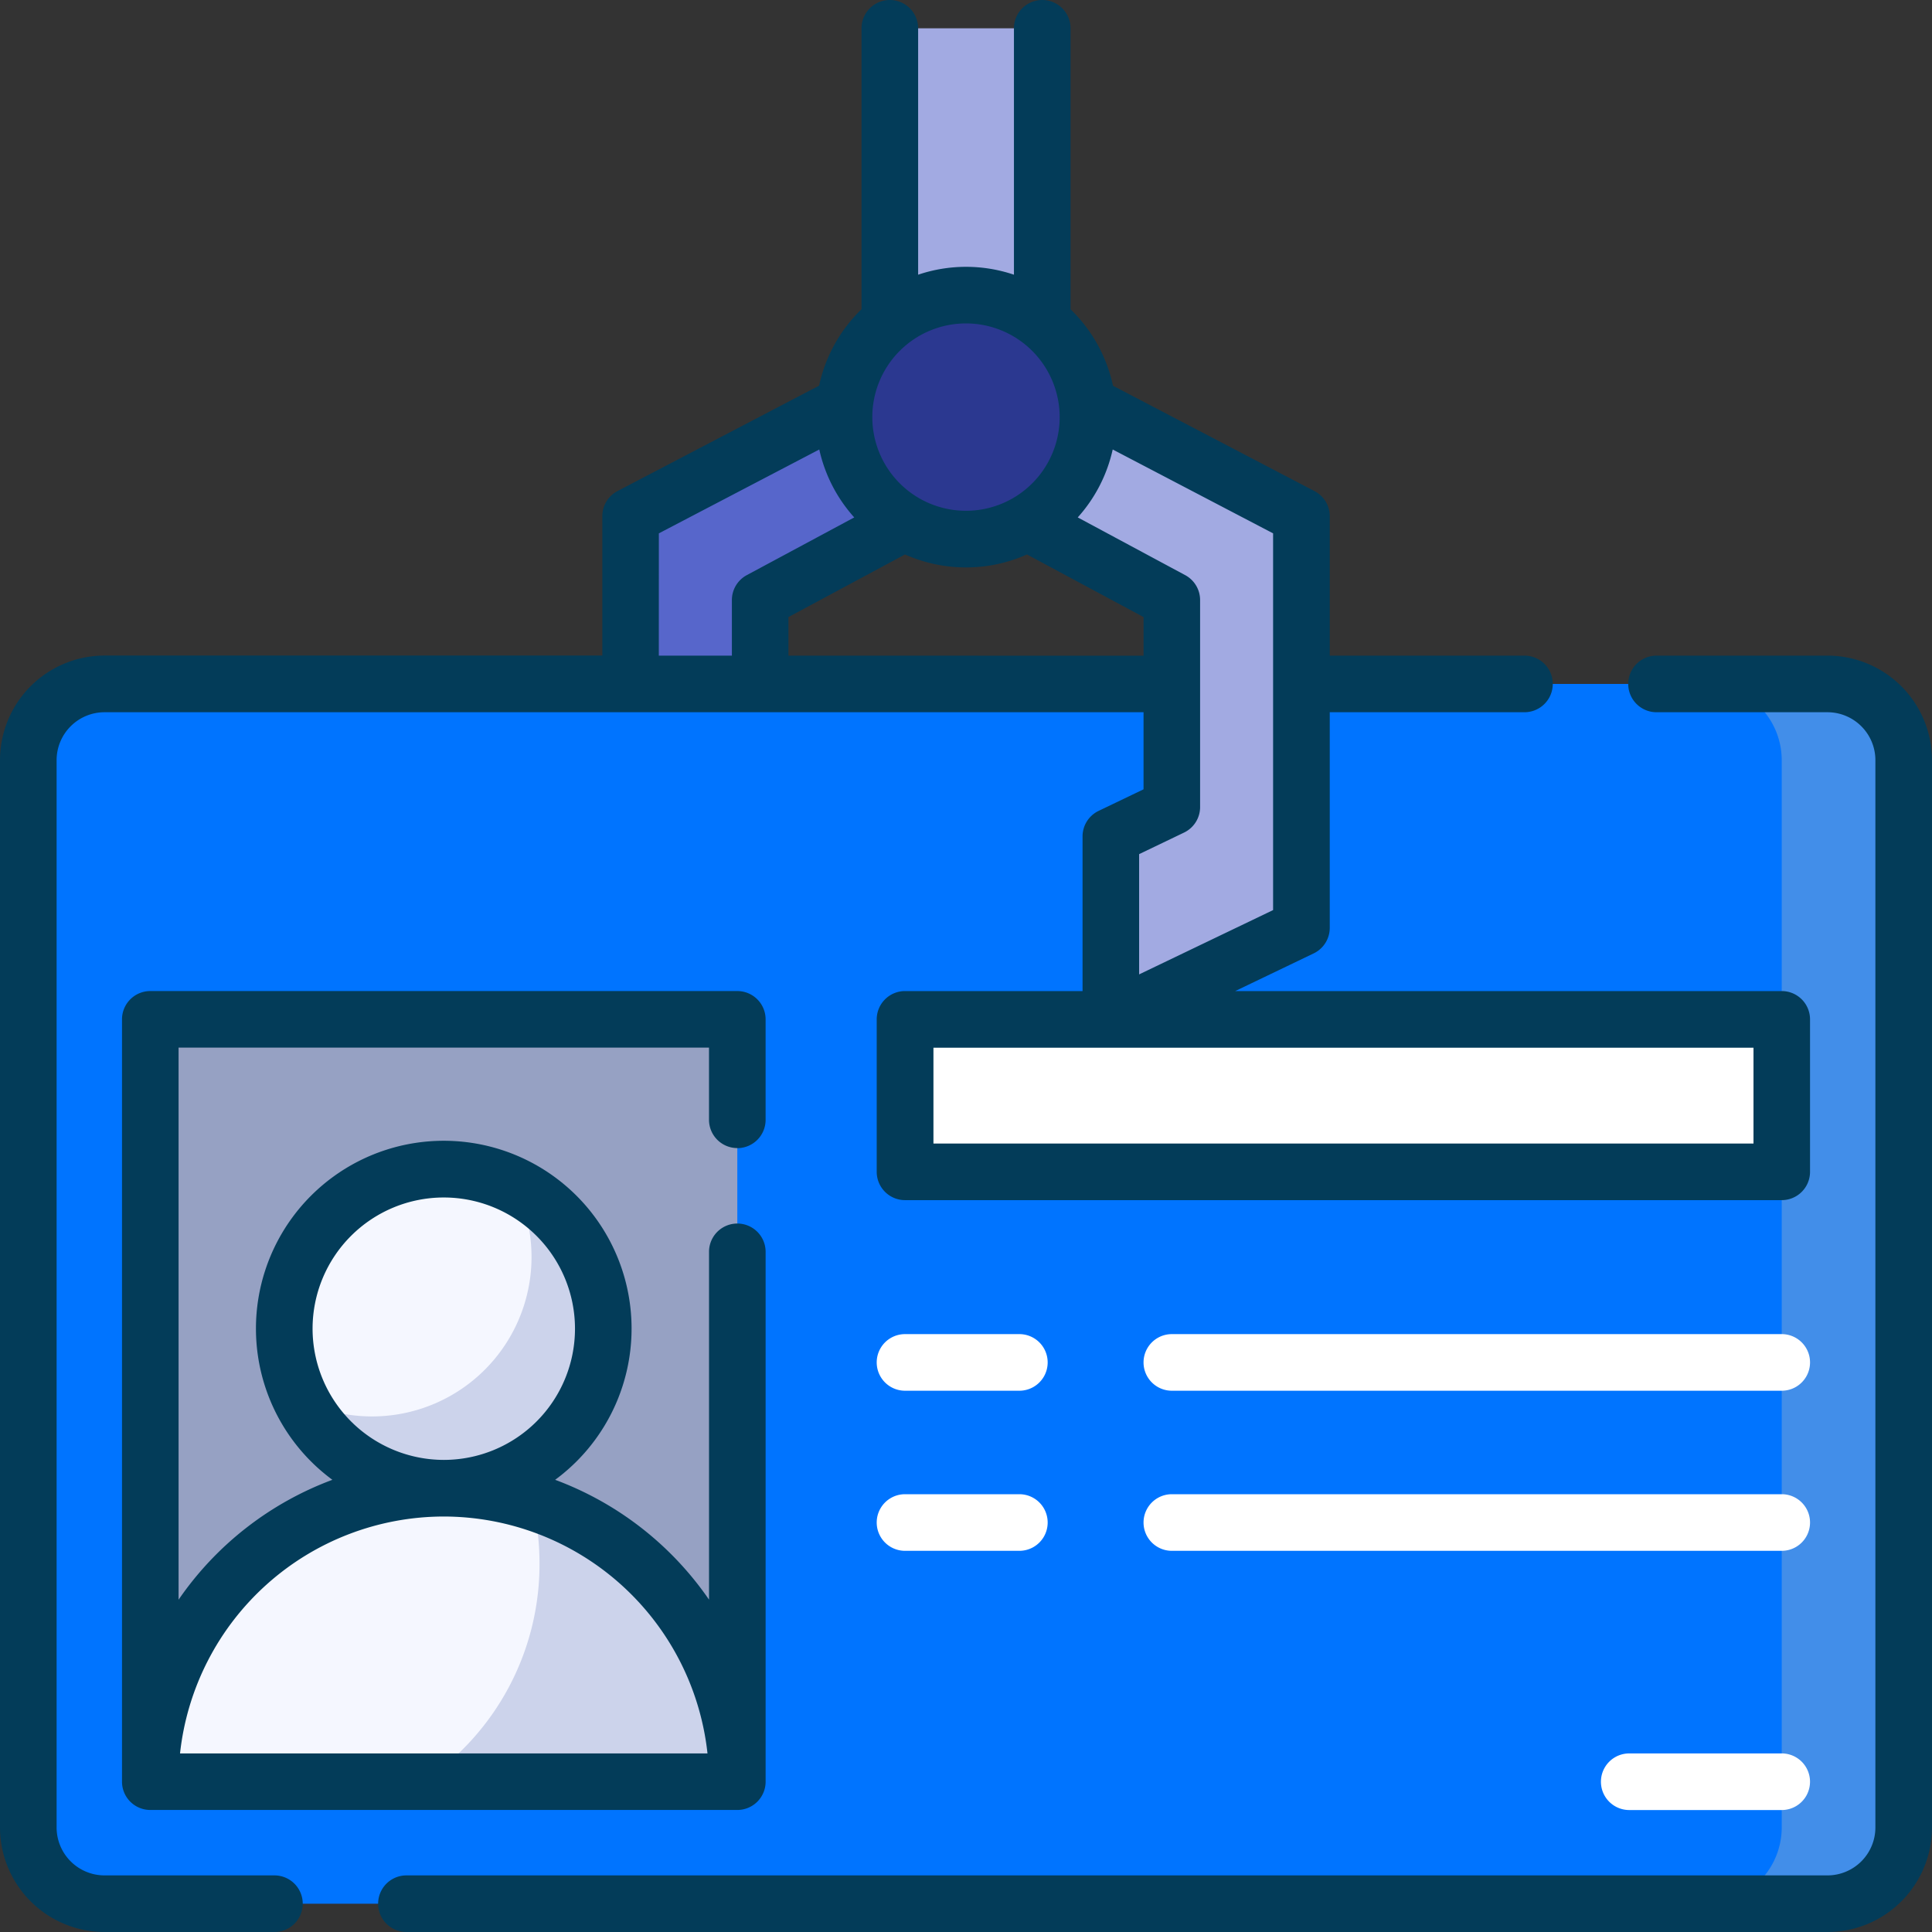 <?xml version="1.0" encoding="UTF-8"?> <svg xmlns="http://www.w3.org/2000/svg" id="identity" width="118.977" height="118.977" viewBox="0 0 118.977 118.977"><rect x="0" y="0" width="118.977" height="118.977" fill="#333333" stroke="none"/><g id="Group_15259" data-name="Group 15259" transform="translate(38.832 20.991)"><path id="Path_56645" data-name="Path 56645" d="M175.087,111.46V106.3l12.676-6.807V90.333l-20.657,10.8V111.46Z" transform="translate(-167.106 -90.333)" fill="#5766cb"></path></g><g id="Group_15270" data-name="Group 15270" transform="translate(1.743 1.743)"><g id="Group_15260" data-name="Group 15260" transform="translate(53.051 0)"><path id="Path_56646" data-name="Path 56646" d="M0,0H9.39V18.31H0Z" transform="translate(9.39 18.31) rotate(180)" fill="#a2aae2"></path></g><g id="Group_15261" data-name="Group 15261" transform="translate(0 40.375)"><path id="Path_56647" data-name="Path 56647" d="M118.3,256.364H12.195A4.7,4.7,0,0,1,7.5,251.67V185.943a4.7,4.7,0,0,1,4.695-4.695H118.3a4.7,4.7,0,0,1,4.695,4.695V251.67A4.7,4.7,0,0,1,118.3,256.364Z" transform="translate(-7.5 -181.248)" fill="#0074ff"></path></g><g id="Group_15262" data-name="Group 15262" transform="translate(103.285 40.375)"><path id="Path_56648" data-name="Path 56648" d="M459.484,181.248h-7.512a4.7,4.7,0,0,1,4.695,4.695V251.67a4.7,4.7,0,0,1-4.695,4.695h7.512a4.7,4.7,0,0,0,4.695-4.695V185.943A4.7,4.7,0,0,0,459.484,181.248Z" transform="translate(-451.972 -181.248)" fill="#428ee9"></path></g><g id="Group_15263" data-name="Group 15263" transform="translate(7.512 61.032)"><path id="Path_56649" data-name="Path 56649" d="M0,0H46.948V36.15H0Z" transform="translate(36.15 0) rotate(90)" fill="#96a1c3"></path></g><g id="Group_15264" data-name="Group 15264" transform="translate(53.99 61.032)"><path id="Path_56650" data-name="Path 56650" d="M0,0H9.39V53.99H0Z" transform="translate(53.99 0) rotate(90)" fill="#fff"></path></g><g id="Group_15269" data-name="Group 15269" transform="translate(7.512 70.258)"><g id="Group_15265" data-name="Group 15265" transform="translate(8.252)"><circle id="Ellipse_1307" data-name="Ellipse 1307" cx="9.823" cy="9.823" r="9.823" fill="#f5f7ff"></circle></g><g id="Group_15266" data-name="Group 15266" transform="translate(9.28 1.028)"><path id="Path_56651" data-name="Path 56651" d="M92.929,314.27a9.823,9.823,0,0,1-13.17,13.17,9.823,9.823,0,1,0,13.17-13.17Z" transform="translate(-79.759 -314.27)" fill="#ccd3eb"></path></g><g id="Group_15267" data-name="Group 15267" transform="translate(0 19.647)"><path id="Path_56652" data-name="Path 56652" d="M39.825,412.467a18.075,18.075,0,1,1,36.15,0Z" transform="translate(-39.825 -394.392)" fill="#f5f7ff"></path></g><g id="Group_15268" data-name="Group 15268" transform="translate(16.808 20.484)"><path id="Path_56653" data-name="Path 56653" d="M119.317,401.777a16.1,16.1,0,0,1-7.161,13.458H131.5A18.082,18.082,0,0,0,118.875,398,16.433,16.433,0,0,1,119.317,401.777Z" transform="translate(-112.156 -397.998)" fill="#ccd3eb"></path></g></g></g><g id="Group_15271" data-name="Group 15271" transform="translate(59.489 20.991)"><path id="Path_56654" data-name="Path 56654" d="M256,90.333l20.657,10.8v25.352l-11.737,5.634V120.849l3.756-1.8V106.3L256,99.488Z" transform="translate(-256 -90.333)" fill="#a2aae2"></path></g><g id="Group_15272" data-name="Group 15272" transform="translate(51.977 18.175)"><circle id="Ellipse_1308" data-name="Ellipse 1308" cx="7.512" cy="7.512" r="7.512" fill="#2b3890"></circle></g><g id="Group_15273" data-name="Group 15273" transform="translate(0 0)"><path id="Path_56655" data-name="Path 56655" d="M16.9,115.491H6.437a2.954,2.954,0,0,1-2.951-2.951V46.812a2.954,2.954,0,0,1,2.951-2.951H70.422v4.747l-2.767,1.328a1.743,1.743,0,0,0-.989,1.571v9.525H55.733a1.743,1.743,0,0,0-1.743,1.743v9.389a1.743,1.743,0,0,0,1.743,1.743h53.99a1.743,1.743,0,0,0,1.743-1.743V62.775a1.743,1.743,0,0,0-1.743-1.743H76.067l4.833-2.32a1.743,1.743,0,0,0,.989-1.571V43.861H93.88a1.743,1.743,0,0,0,0-3.486H81.889V31.789a1.743,1.743,0,0,0-.935-1.544l-12.414-6.49a9.249,9.249,0,0,0-2.613-4.708V1.743a1.743,1.743,0,0,0-3.486,0V16.917a9.214,9.214,0,0,0-5.9,0V1.743a1.743,1.743,0,0,0-3.486,0v17.3a9.247,9.247,0,0,0-2.613,4.708l-12.414,6.49a1.742,1.742,0,0,0-.935,1.544v8.586H6.437A6.444,6.444,0,0,0,0,46.812V112.54a6.444,6.444,0,0,0,6.437,6.437H16.9a1.743,1.743,0,0,0,0-3.486Zm91.084-45.07h-50.5v-5.9h50.5v5.9ZM48.555,40.375V38l7.177-3.855a9.222,9.222,0,0,0,7.511,0L70.422,38v2.38ZM78.4,56.045l-8.251,3.961V52.6l2.767-1.328a1.743,1.743,0,0,0,.989-1.571V36.953a1.743,1.743,0,0,0-.918-1.535l-6.617-3.554a9.237,9.237,0,0,0,2.153-4.183L78.4,32.845ZM65.257,25.686a5.769,5.769,0,1,1-5.769-5.769A5.775,5.775,0,0,1,65.257,25.686ZM40.574,32.845l9.879-5.164a9.237,9.237,0,0,0,2.153,4.183l-6.617,3.554a1.743,1.743,0,0,0-.918,1.535v3.422h-4.5Z" transform="translate(0 0)" fill="#033c59"></path><path id="Path_56656" data-name="Path 56656" d="M189.464,173.75H178.937a1.743,1.743,0,1,0,0,3.486h10.527a2.954,2.954,0,0,1,2.951,2.951v65.728a2.954,2.954,0,0,1-2.951,2.951H101.953a1.743,1.743,0,0,0,0,3.486h87.511a6.444,6.444,0,0,0,6.437-6.437V180.187A6.444,6.444,0,0,0,189.464,173.75Z" transform="translate(-76.924 -133.375)" fill="#033c59"></path><path id="Path_56657" data-name="Path 56657" d="M241.122,353.557H234.08a1.743,1.743,0,1,0,0,3.486h7.042a1.743,1.743,0,0,0,0-3.486Z" transform="translate(-178.347 -271.399)" fill="#fff"></path><path id="Path_56658" data-name="Path 56658" d="M342.35,353.557H304.792a1.743,1.743,0,0,0,0,3.486H342.35a1.743,1.743,0,1,0,0-3.486Z" transform="translate(-232.627 -271.399)" fill="#fff"></path><path id="Path_56659" data-name="Path 56659" d="M241.122,395.983H234.08a1.743,1.743,0,1,0,0,3.486h7.042a1.743,1.743,0,0,0,0-3.486Z" transform="translate(-178.347 -303.966)" fill="#fff"></path><path id="Path_56660" data-name="Path 56660" d="M342.35,395.983H304.792a1.743,1.743,0,1,0,0,3.486H342.35a1.743,1.743,0,1,0,0-3.486Z" transform="translate(-232.627 -303.966)" fill="#fff"></path><path id="Path_56661" data-name="Path 56661" d="M435.4,464.675h-9.39a1.743,1.743,0,1,0,0,3.486h9.39a1.743,1.743,0,0,0,0-3.486Z" transform="translate(-325.678 -356.695)" fill="#fff"></path><path id="Path_56662" data-name="Path 56662" d="M70.218,272.314a1.743,1.743,0,0,0,1.743-1.743v-6.188a1.743,1.743,0,0,0-1.743-1.743H34.069a1.743,1.743,0,0,0-1.743,1.743v46.9c0,.015,0,.03,0,.045a1.743,1.743,0,0,0,1.743,1.743h36.15a1.743,1.743,0,0,0,1.743-1.743h0V278.7a1.743,1.743,0,1,0-3.486,0v21.419A19.918,19.918,0,0,0,59,292.739a11.566,11.566,0,1,0-13.718,0,19.918,19.918,0,0,0-9.472,7.383v-34H68.475v4.445a1.743,1.743,0,0,0,1.743,1.743ZM44.062,283.433a8.08,8.08,0,1,1,8.08,8.08A8.09,8.09,0,0,1,44.062,283.433ZM52.143,295a16.355,16.355,0,0,1,16.239,14.588H35.9A16.356,16.356,0,0,1,52.143,295Z" transform="translate(-24.813 -201.609)" fill="#033c59"></path></g></svg> 